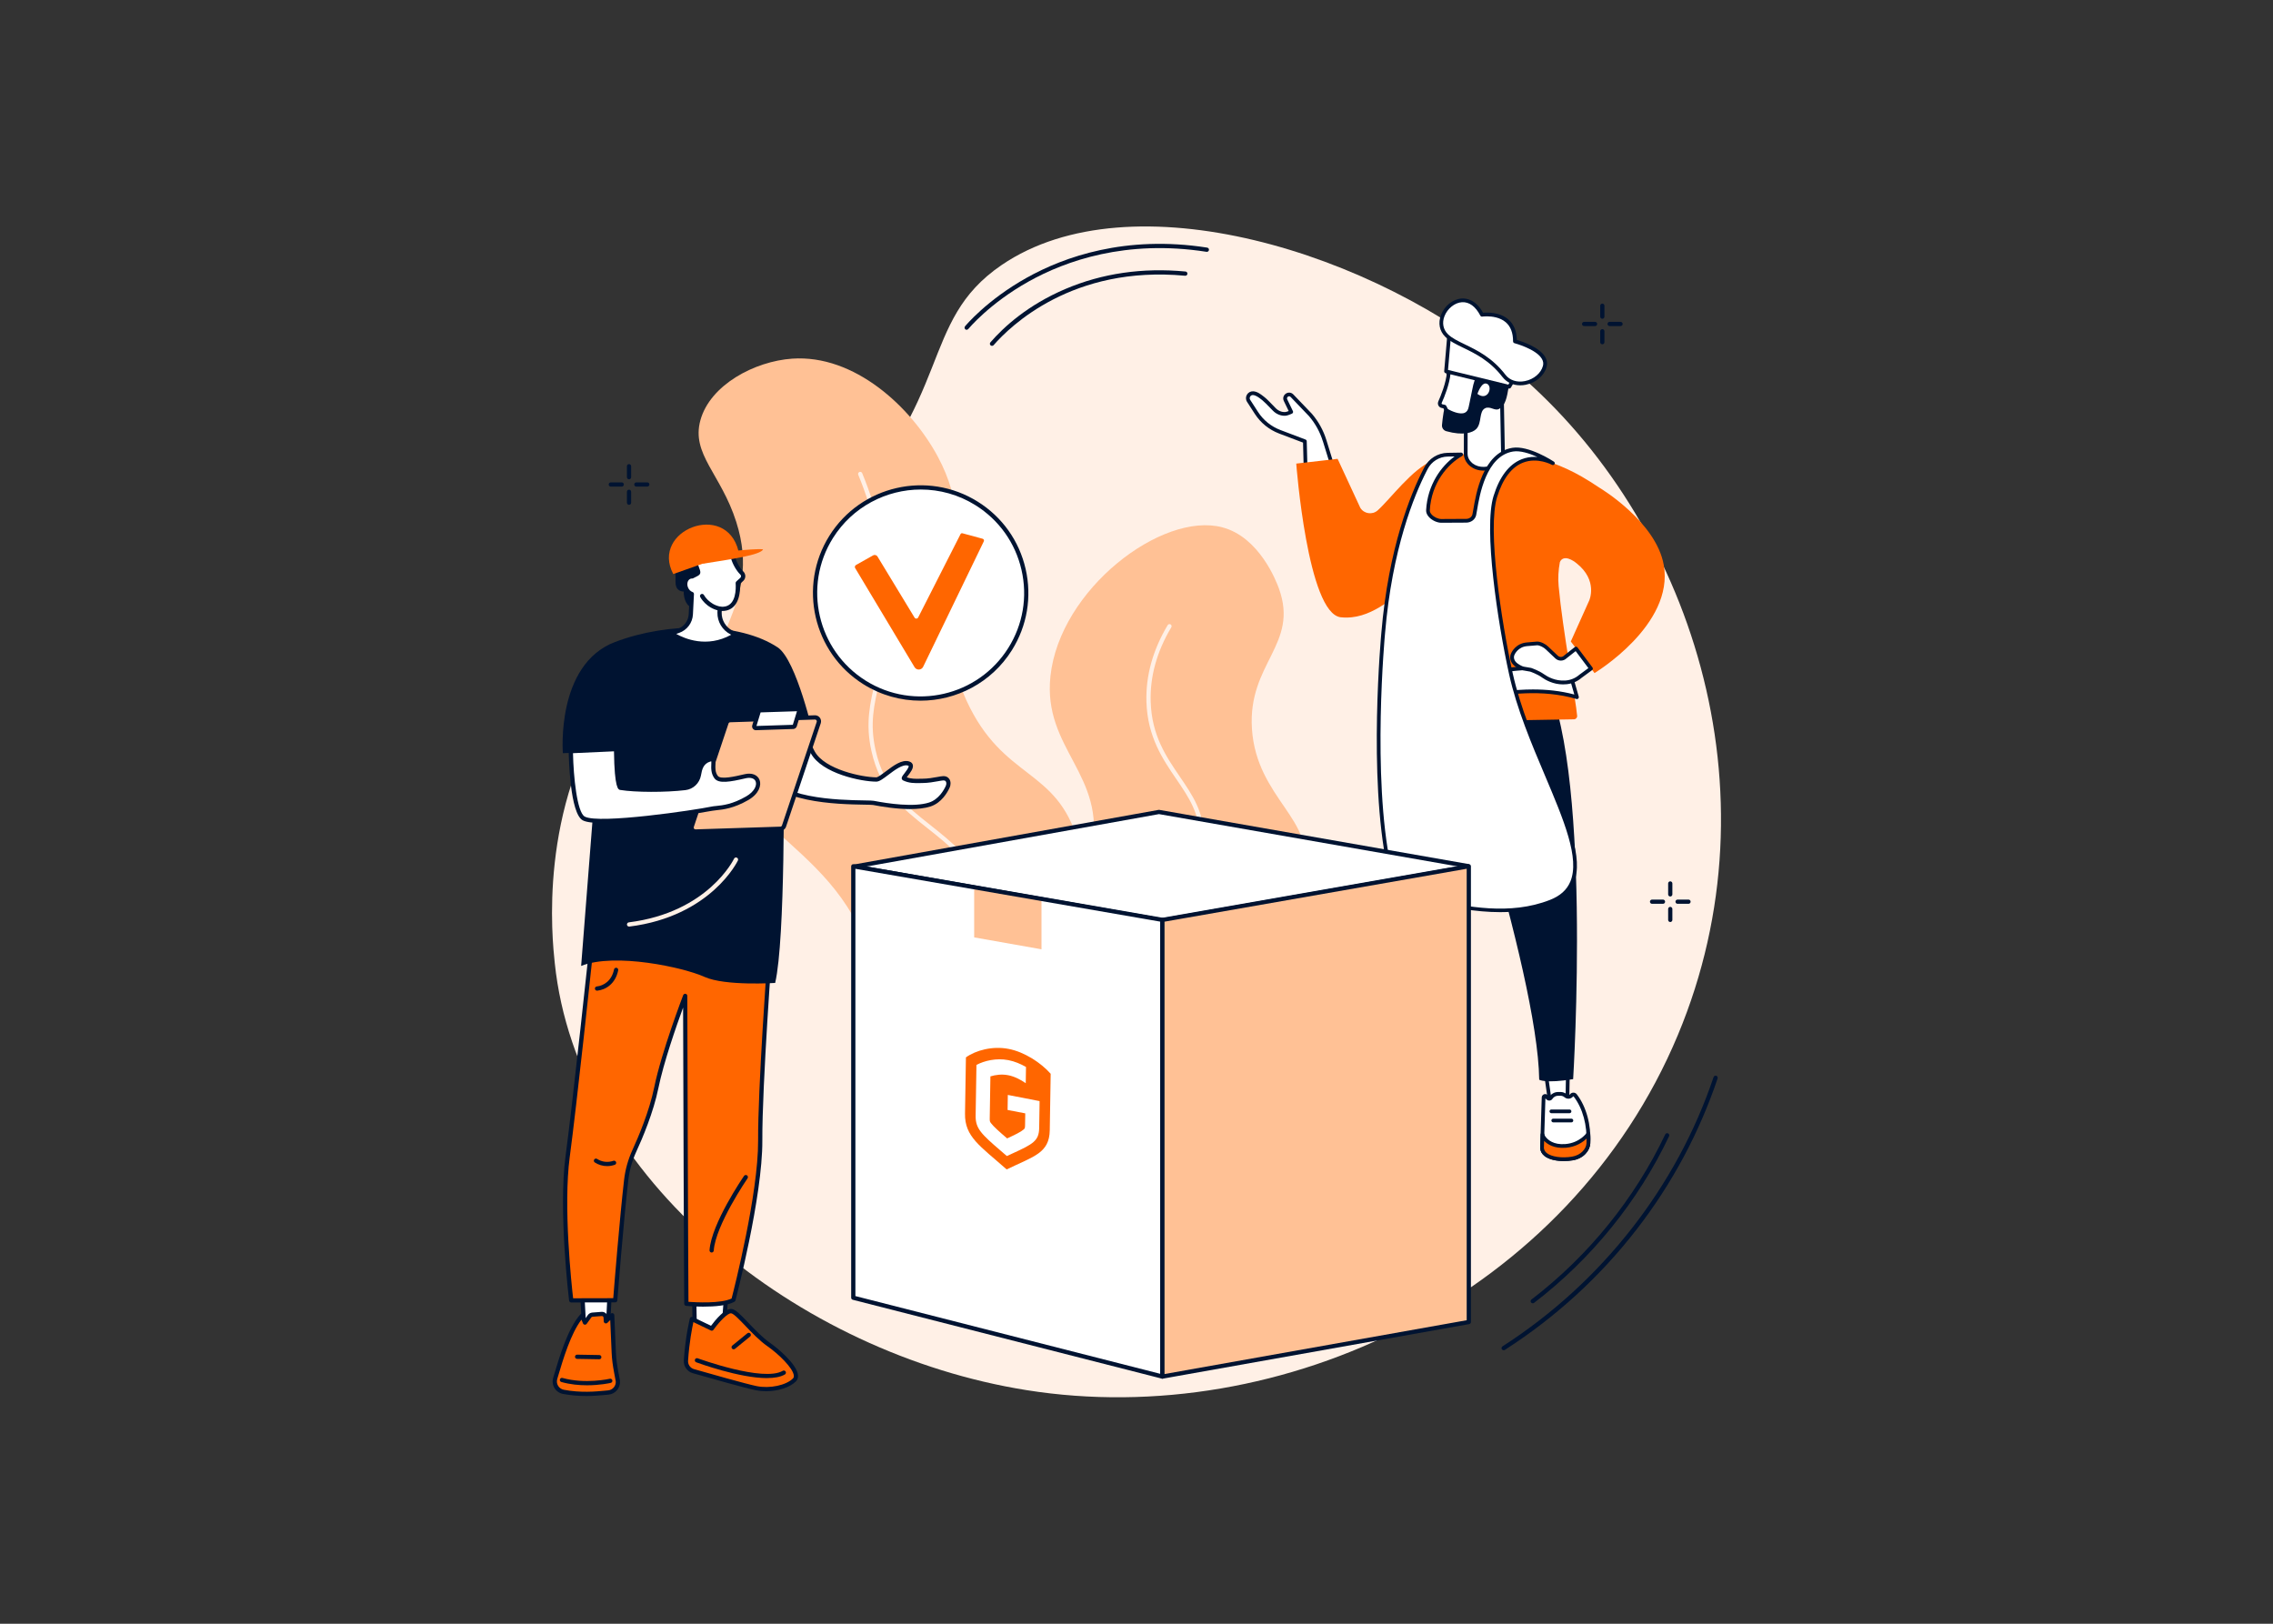 <svg viewBox="0 0 700 500" xmlns="http://www.w3.org/2000/svg" id="Ebene_1">
  <rect x="0" y="0" width="700" height="500" fill="#333333" stroke="none"/>
  <defs>
    <style>
      .cls-1 {
        fill: #f60;
      }

      .cls-2 {
        fill: #fff;
      }

      .cls-3 {
        fill: #ffc195;
      }

      .cls-4 {
        fill: #001331;
      }

      .cls-5 {
        fill: #fff0e6;
      }
    </style>
  </defs>
  <path d="M256.46,160.48c37.76-38,26.19-61.29,52.02-78.88,39.75-27.07,114.7-4.31,158.47,32.93,53.61,45.61,81.27,128.88,49.76,204.21-33.55,80.23-121.84,121.87-200.62,109.32-70.35-11.21-138.32-65.06-145.25-131.56-.75-7.21-5.25-47.76,18-81.35,19.22-27.77,37.68-24.55,67.61-54.67Z" class="cls-5"></path>
  <g>
    <g>
      <g>
        <g>
          <polygon points="432.05 319.94 426.49 345.3 416.84 345.81 422.17 318.36 432.05 319.94" class="cls-2"></polygon>
          <path d="M416.4,346.18c-.12-.13-.16-.31-.13-.49l5.33-27.45c.06-.3.35-.51.66-.46l9.89,1.59c.16.03.3.11.38.24.09.13.12.29.09.45l-5.56,25.36c-.06.25-.27.44-.53.45l-9.65.5s-.02,0-.03,0c-.17,0-.32-.07-.43-.2ZM431.36,320.41l-8.74-1.4-5.08,26.18,8.48-.44,5.34-24.34Z" class="cls-4"></path>
        </g>
        <g>
          <g>
            <path d="M429.85,343.14c.28,1.99.73,5.68.77,8.98.02,2.08-1.54,3.83-3.6,4.09-5.83.75-19.04,1.56-30.3.54-.77-.07-2.13-.63-2.51-2.55-1.27-6.46,9.97-8.04,22.29-12.73.48-.18,1.03-.07,1.4.28l1.33,1.29c1.33,1.29,3.3,1.65,5,.93l4.04-1.72c.69-.29,1.47.15,1.57.89Z" class="cls-2"></path>
            <path d="M396.68,357.34c-1.14-.1-2.62-.96-3.02-3.02-1.07-5.44,5.73-7.68,14.34-10.5,2.67-.88,5.44-1.78,8.31-2.88.69-.26,1.48-.1,2,.41l1.33,1.29c1.17,1.13,2.89,1.45,4.38.81l4.04-1.72c.49-.21,1.04-.18,1.51.08.47.26.78.72.85,1.25.27,1.94.74,5.7.78,9.06.03,2.36-1.73,4.37-4.1,4.67-4,.51-11.07,1.03-18.64,1.03-3.91,0-7.95-.14-11.78-.49ZM429,342.81c-.15-.09-.33-.1-.5-.03l-4.04,1.72c-1.92.82-4.13.41-5.63-1.04l-1.33-1.29c-.21-.2-.52-.26-.8-.16-2.9,1.1-5.68,2.01-8.36,2.89-8.39,2.75-14.45,4.74-13.57,9.18.37,1.85,1.73,2.07,2,2.09,11.15,1.01,24.16.23,30.17-.54,1.78-.23,3.12-1.74,3.09-3.52-.04-3.3-.5-7-.77-8.91-.02-.17-.13-.32-.28-.41Z" class="cls-4"></path>
          </g>
          <g>
            <path d="M430.62,351.63s0,.34,0,.5c.02,2.08-1.54,3.83-3.6,4.09-5.83.75-19.04,1.56-30.3.54-.77-.07-2.13-.63-2.51-2.55-.12-.59-.04-1.65-.04-1.65l.8.04c11.37.56,22.77.29,34.11-.82l1.54-.15Z" class="cls-1"></path>
            <path d="M396.68,357.34c-1.14-.1-2.62-.96-3.02-3.02-.13-.65-.06-1.69-.05-1.8.02-.31.28-.56.6-.54l.8.04c11.31.56,22.76.28,34.03-.81l1.54-.15c.16-.01.32.04.44.14.12.11.19.26.19.42,0,0,0,.34,0,.5.03,2.36-1.73,4.37-4.1,4.67-4,.51-11.07,1.03-18.64,1.03-3.91,0-7.95-.14-11.78-.49ZM429.14,352.35c-11.32,1.1-22.83,1.38-34.19.82h-.22c0,.31,0,.68.06.93.37,1.85,1.73,2.07,2,2.09,11.15,1.01,24.16.23,30.17-.54,1.74-.22,3.05-1.67,3.09-3.39l-.91.09Z" class="cls-4"></path>
          </g>
          <path d="M413.68,349.03c.15,0,.29-.06.41-.17.22-.22.22-.59,0-.81l-4.32-4.32c-.22-.22-.59-.22-.81,0-.22.22-.22.59,0,.81l4.32,4.32c.11.11.26.17.41.17Z" class="cls-4"></path>
          <path d="M409.44,349.48c.14,0,.29-.05.4-.16.23-.22.24-.58.02-.81l-3.45-3.59c-.22-.23-.58-.24-.81-.02-.23.22-.24.58-.02.81l3.45,3.59c.11.12.26.18.41.18Z" class="cls-4"></path>
        </g>
      </g>
      <g>
        <g>
          <polygon points="475.04 323.33 477.45 340.25 482.67 340.25 482.96 323.61 475.04 323.33" class="cls-2"></polygon>
          <path d="M476.89,340.33l-2.41-16.92c-.02-.17.03-.34.14-.47.11-.13.28-.2.45-.19l7.92.28c.31.01.56.27.55.58l-.29,16.64c0,.31-.26.56-.57.56h-5.22c-.29,0-.53-.21-.57-.49ZM482.38,324.17l-6.67-.23,2.24,15.75h4.16l.27-15.51Z" class="cls-4"></path>
        </g>
        <g>
          <g>
            <path d="M484.22,356.72c3.1-.51,4.84-2.73,4.94-4.65.28-5.69-1.22-11.11-4.04-14.78-.31-.4-.92-.37-1.19.06l-.07.07c-.49.44-1.21.41-1.71-.01-.41-.35-.94-.56-1.51-.57h-.79c-.88-.02-1.76.47-2.22,1.21-.21.34-.71.36-.98.06l-.45-.5c-.3-.29-.81-.09-.82.33l-.48,15.58c.24,3.05,5.28,3.87,9.34,3.2Z" class="cls-2"></path>
            <path d="M475.67,355.98c-.82-.65-1.28-1.46-1.35-2.41,0-.02,0-.04,0-.06l.48-15.58c.01-.42.27-.79.66-.95.39-.16.83-.08,1.14.22.01.01.02.02.03.03l.45.5s.06.02.06.02c.58-.92,1.64-1.5,2.72-1.49h.79c.69.02,1.35.27,1.88.72.29.25.69.26.95.03l.02-.02c.23-.32.6-.52,1-.53.43-.02.83.17,1.09.5,2.93,3.82,4.45,9.35,4.16,15.16-.11,2.15-2,4.63-5.42,5.19-.86.14-1.79.22-2.74.22-2.23,0-4.51-.44-5.91-1.53ZM484.54,337.59s-.09.01-.13.07c-.03.04-.06.08-.1.12l-.07.07c-.69.63-1.73.63-2.47,0-.32-.27-.73-.43-1.15-.43h-.79c-.67-.02-1.36.36-1.73.94-.19.31-.52.51-.89.54-.38.03-.76-.12-1.01-.4l-.27-.3-.48,15.32c.06.61.35,1.13.91,1.57,1.46,1.15,4.65,1.6,7.75,1.09,2.79-.46,4.38-2.46,4.46-4.11.28-5.55-1.15-10.79-3.92-14.4-.04-.05-.08-.06-.12-.06,0,0,0,0,0,0Z" class="cls-4"></path>
          </g>
          <g>
            <path d="M475.02,349.35c.09.34.23.67.44.95.7.97,2.6,2.88,6.67,2.54,4.82-.39,7.03-3.75,7.03-3.75.06.98.06,1.97.01,2.97-.1,1.92-1.84,4.14-4.94,4.65-4.06.67-9.1-.15-9.34-3.2l.13-4.17Z" class="cls-1"></path>
            <path d="M475.67,355.98c-.82-.65-1.28-1.46-1.35-2.41,0-.02,0-.04,0-.06l.13-4.17c0-.29.23-.52.51-.55.29-.03.55.15.62.43.08.29.19.55.35.76.71.99,2.46,2.61,6.16,2.31,4.46-.36,6.57-3.46,6.59-3.49.14-.21.39-.3.63-.24.24.06.41.27.43.52.06,1,.06,2.02.01,3.03-.11,2.15-2,4.63-5.42,5.19-.86.14-1.79.22-2.74.22-2.23,0-4.51-.44-5.91-1.53ZM482.17,353.43c-3.59.29-5.63-1.09-6.64-2.13l-.07,2.21c.06.61.35,1.13.91,1.57,1.46,1.15,4.65,1.6,7.75,1.09,2.79-.46,4.38-2.46,4.46-4.11.02-.49.04-.98.03-1.46-1.13,1.09-3.24,2.58-6.45,2.84Z" class="cls-4"></path>
          </g>
          <path d="M478.34,345.61h5.6c.32,0,.57-.26.57-.57s-.26-.57-.57-.57h-5.6c-.32,0-.57.26-.57.57s.26.57.57.57Z" class="cls-4"></path>
          <path d="M477.76,342.79h5.6c.32,0,.57-.26.57-.57s-.26-.57-.57-.57h-5.6c-.32,0-.57.26-.57.57s.26.57.57.57Z" class="cls-4"></path>
        </g>
      </g>
      <g>
        <path d="M435.19,211.99s-10.15,51.13-10.47,63.47c-.32,12.34-7.31,58.63-7.31,58.63,0,0,6.94,3.34,11.98,3.32,0,0,29.78-77.12,31.55-97.39,1.77-20.27-4.14-29.55-4.14-29.55l-21.6,1.52Z" class="cls-4"></path>
        <path d="M443.02,208.78s30.56,90.04,31,123.7c0,0,1.86,1.22,10.45-.18,0,0,6.19-99.47-9.69-125.36l-31.77,1.84Z" class="cls-4"></path>
      </g>
    </g>
    <g>
      <g>
        <path d="M403.58,127.78l-5.7-5.94c-.97-1.01-2.6.13-1.99,1.38l1.75,3.62s-1.2.56-1.79.59c-1.3.08-2.56-.47-3.46-1.42-1.04-1.09-2.72-2.82-3.29-3.24-.85-.63-1.94-1.61-3.15-1.71h-.04c-1.26-.1-2.09,1.3-1.4,2.36l2.38,3.68c1.73,2.67,4.26,4.72,7.24,5.85l7.7,2.92.57,21.95,10-7.64-4.49-14.52c-.9-2.9-2.38-5.59-4.35-7.9Z" class="cls-2"></path>
        <path d="M402.18,158.36c-.19-.09-.32-.29-.33-.5l-.56-21.57-7.34-2.78c-3.11-1.18-5.71-3.28-7.52-6.08l-2.38-3.68c-.44-.68-.45-1.53-.04-2.22.41-.69,1.16-1.09,1.97-1.03,0,0,.04,0,.04,0,1.21.1,2.25.9,3.08,1.55.12.1.24.19.36.28.58.43,2.15,2.04,3.36,3.31.82.86,1.91,1.31,3,1.24.22-.01.65-.16,1.05-.31l-1.49-3.08c-.4-.82-.15-1.75.59-2.26.74-.52,1.7-.42,2.33.23l5.7,5.94s.01.02.02.02c2.03,2.38,3.54,5.11,4.46,8.1l4.49,14.52c.07.23,0,.48-.2.63l-10,7.64c-.1.08-.23.12-.35.12-.08,0-.17-.02-.25-.06ZM407.38,135.85c-.88-2.84-2.3-5.42-4.23-7.68l-5.68-5.93c-.28-.3-.62-.24-.84-.08-.22.15-.39.45-.21.82l1.75,3.62c.07.14.08.3.02.44-.05.15-.16.26-.3.33-.22.1-1.33.6-2,.65-1.43.09-2.85-.49-3.91-1.59-1.65-1.72-2.82-2.88-3.22-3.18-.12-.09-.25-.19-.37-.29-.75-.58-1.6-1.24-2.5-1.31-.38-.03-.71.15-.89.47-.19.32-.18.7.02,1.01l2.38,3.68c1.67,2.59,4.08,4.53,6.96,5.62l7.7,2.92c.22.08.36.29.37.52l.54,20.83,8.79-6.72-4.37-14.14Z" class="cls-4"></path>
      </g>
      <path d="M411.93,141.29l6.99,15.08c1.15,1.88,3.73,2.25,5.37.78,3.92-3.53,10.73-12.87,16.85-15.24,8.46-3.27,25.56-2.98,32.25-.89,6.71,2.09,11.35,3.89,19.25,9.21.64.38,17.38,10.59,19.73,23.72,3.32,18.49-21.32,33.31-21.32,33.31l-7.3-9.73,5.68-12.64s2.78-6.15-3.92-11.45c0,0-3.04-2.62-4.68-1.05-.22.21-.37.48-.46.77-.44,2.38-.6,4.83-.37,7.32,1.26,13.77,5.3,35.01,5.7,39.95.05.57-.4,1.06-.97,1.07l-55.73.94c-.42,0-.75-.34-.71-.76.38-4.34,5.02-37.44,4.99-40.36-4.5,2.41-11.21,9.74-20.36,8.76-10.24-1.1-13.72-47.32-13.72-47.32l12.75-1.47Z" class="cls-1"></path>
    </g>
    <g>
      <g>
        <g>
          <path d="M462.87,139.99l-.33-17.37-11.12,3.88-.03,13.32c.05,2.14,1.85,3.36,1.85,3.36,2.23,1.69,5.39,1.43,7.71-.12l.54-.36c.9-.6,1.42-1.63,1.39-2.71Z" class="cls-2"></path>
          <path d="M452.91,143.66c-.08-.06-2.05-1.41-2.1-3.84l.03-13.32c0-.24.15-.46.39-.54l11.12-3.88c.17-.06.37-.03.52.07.15.11.24.28.25.46l.33,17.36c.04,1.29-.57,2.48-1.64,3.2l-.54.36c-1.38.93-2.94,1.39-4.43,1.39-1.43,0-2.8-.42-3.92-1.27ZM451.99,126.92l-.03,12.9c.04,1.81,1.58,2.89,1.62,2.92,1.89,1.43,4.78,1.37,7.04-.14l.54-.36c.74-.5,1.16-1.32,1.13-2.21,0,0,0,0,0,0l-.32-16.57-9.98,3.49ZM462.86,139.99h0,0Z" class="cls-4"></path>
        </g>
        <path d="M453.18,105.14c4.05-2.01,2.77,3.33,3.82,2.81,3.88-1.92,4.95-2.4,7.04-2.24,1.38.11,4.65,2.19,4.52,4.05-.4,6.04-3.26,4.98-4.12,10.34-.6,3.76-1.41,5.02-2.75,5.8-1.35.78-2.76-.95-4.31-.2-2,.97-.94,4.5-2.72,6.37-1.12,1.18-4.04,2.16-9.26.71-.85-.24-1.4-1.04-1.32-1.91.11-1.12.25-2.53.49-3.87,1.18-6.39,3.09-8.13,2.03-9.54-1.61-2.16-3.6-7.25,6.56-12.3Z" class="cls-4"></path>
        <g>
          <path d="M455.21,115.73l-.56,1.69c-.26.79-.47,1.6-.62,2.43-.28,1.54-.87,4.17-1.18,5.65-1,4.77-7.37.88-7.37.88l-.6-1.15-.79-.17c-.15-.03-.3-.1-.42-.2-.29-.26-.36-.66-.21-1,.82-1.82,2.47-5.88,2.72-9.29,0,0,4.51-2.07,9.03,1.16Z" class="cls-2"></path>
          <path d="M445.19,126.87c-.09-.05-.16-.13-.21-.23l-.47-.91-.53-.11c-.27-.06-.5-.17-.68-.33-.47-.42-.61-1.09-.36-1.66.72-1.61,2.43-5.72,2.67-9.1.01-.21.14-.39.33-.48.2-.09,4.87-2.16,9.6,1.21.21.15.29.41.21.65l-.56,1.69c-.25.77-.45,1.56-.6,2.35-.2,1.12-.57,2.84-.87,4.22-.12.54-.22,1.04-.31,1.45-.27,1.26-.9,2.12-1.87,2.54-.47.2-.98.28-1.51.28-2.24,0-4.73-1.49-4.85-1.57ZM446.72,114.97c-.33,3.35-1.84,7.13-2.74,9.13-.05.12-.02.25.07.33.03.03.09.05.15.07l.79.17c.17.03.31.14.39.3l.53,1.01c1.05.6,3.66,1.79,5.17,1.13.62-.27,1.02-.83,1.2-1.72.09-.41.19-.91.31-1.46.3-1.37.66-3.08.86-4.18.15-.84.37-1.69.64-2.5l.42-1.28c-3.46-2.26-6.8-1.35-7.81-.99Z" class="cls-4"></path>
        </g>
        <path d="M454.99,121.3s1.33-4.06,3.05-3.07c1.72.99.14,5.42-3.05,3.07Z" class="cls-2"></path>
      </g>
      <g>
        <g>
          <polygon points="445.33 114.34 446.83 97.02 470.69 109.14 464.79 119.09 445.33 114.34" class="cls-2"></polygon>
          <path d="M464.66,119.65l-19.46-4.74c-.28-.07-.46-.33-.44-.61l1.49-17.33c.02-.19.13-.36.29-.45.17-.09.37-.1.54-.01l23.87,12.12c.14.07.25.2.29.35.04.15.02.32-.06.45l-5.9,9.95c-.11.18-.29.28-.49.28-.05,0-.09,0-.14-.02ZM447.32,97.92l-1.38,15.99,18.57,4.53,5.37-9.05-22.56-11.46Z" class="cls-4"></path>
        </g>
        <g>
          <path d="M466.56,105.12s10.51,2.72,9.18,7.7c-1.32,4.98-9.18,7.34-12.56,2.94-6.32-8.23-14.2-8.98-17.71-12.48-5.76-5.74,5.34-17.1,10.93-6.37,0,0,10.2-1.57,10.16,8.2Z" class="cls-2"></path>
          <path d="M462.73,116.12c-3.89-5.07-8.44-7.26-12.09-9.03-2.25-1.09-4.19-2.03-5.56-3.39-1.78-1.77-2.25-4.21-1.31-6.7,1.08-2.84,3.71-4.93,6.41-5.08,1.5-.09,4.32.38,6.55,4.39,1.25-.12,5.08-.26,7.76,2.04,1.69,1.45,2.58,3.58,2.65,6.33,1.57.46,6.96,2.21,8.72,5.24.57.98.72,2.01.44,3.05-.71,2.67-3.29,4.89-6.43,5.51-.58.12-1.16.17-1.71.17-2.21,0-4.16-.9-5.43-2.54ZM456.49,97.49c-.24.04-.48-.08-.6-.3-1.47-2.83-3.43-4.26-5.65-4.13-2.23.13-4.5,1.96-5.41,4.34-.78,2.04-.39,4.04,1.05,5.48,1.23,1.23,3.1,2.13,5.25,3.17,3.76,1.82,8.44,4.08,12.5,9.36,1.31,1.71,3.56,2.43,6,1.94,2.72-.54,4.94-2.43,5.54-4.68.2-.75.09-1.46-.33-2.17-1.79-3.06-8.38-4.8-8.44-4.82-.25-.07-.43-.3-.43-.56.01-2.61-.75-4.6-2.25-5.89-1.79-1.54-4.28-1.82-5.82-1.82-.84,0-1.4.08-1.42.08Z" class="cls-4"></path>
        </g>
      </g>
    </g>
    <g>
      <g>
        <path d="M455.74,208.04c6.42-2.06,19.14-3.41,27.6-1.45l2.32,8.1c-10.67-3.12-21.69-1.59-29.36-.07l-.56-6.58Z" class="cls-2"></path>
        <path d="M485.5,215.24c-10.66-3.12-21.7-1.52-29.09-.06-.16.03-.33,0-.46-.1-.13-.1-.21-.25-.23-.41l-.56-6.58c-.02-.27.14-.51.4-.6,6.91-2.21,19.54-3.4,27.9-1.46.2.05.37.2.42.4l2.32,8.1c.06.2,0,.42-.15.57-.11.11-.26.17-.41.17-.05,0-.11,0-.16-.02ZM484.83,213.86l-1.94-6.78c-8.41-1.84-20.54-.43-26.53,1.38l.47,5.48c4.22-.82,9.54-1.64,15.27-1.64,4.11,0,8.44.42,12.74,1.56Z" class="cls-4"></path>
      </g>
      <g>
        <path d="M465.84,138.48c-9.92,1.66-11.18,17.47-11.82,20.08-.26,1.07-1.27,1.8-2.48,1.81l-7.66.04c-1.81,0-4.21-1.61-4.12-3.26.51-9.42,6.45-15.1,10.21-17.19l-4.14.07c-2.82.05-5.4,1.64-6.69,4.15-.09.18-.19.37-.29.56-4.93,9.6-10.9,26.59-12.89,50.24,0,0-4.16,43.72,1.8,71.92,1.07,5.05,5,9,10.06,10,10.74,2.14,25.92,6.14,39.71.73,19.99-7.84-5.37-39.02-12.25-70.22-3.77-17.12-7.78-44.97-4.78-54.56,5.38-17.18,17.73-10.21,17.73-10.21,0,0-7.58-4.98-12.4-4.17Z" class="cls-2"></path>
        <path d="M440.82,278.1c-1.07-.22-2.1-.44-3.1-.64-5.27-1.05-9.39-5.15-10.51-10.45-5.92-27.97-1.85-71.66-1.81-72.09,2.2-26.26,9.06-42.89,12.95-50.46l.29-.56c1.39-2.7,4.15-4.41,7.19-4.46l4.14-.07h0c.26,0,.49.17.56.43.07.25-.05.52-.28.65-4.29,2.38-9.46,8.19-9.92,16.72-.02.41.2.88.62,1.32.74.77,1.96,1.33,2.91,1.33h.01l7.66-.04c.94,0,1.72-.57,1.92-1.37.07-.31.16-.84.28-1.51.8-4.78,2.92-17.48,12.01-19,4.99-.83,12.5,4.05,12.81,4.26.26.17.34.51.18.78-.16.26-.5.35-.77.2-.04-.02-4.43-2.45-8.95-.67-3.52,1.39-6.2,4.94-7.95,10.55-3.07,9.79,1.31,38.48,4.79,54.26,2.35,10.64,6.93,21.48,10.98,31.03,5.91,13.96,11.02,26.01,7.83,33.59-1.2,2.85-3.46,4.9-6.91,6.25-5.14,2.02-10.5,2.73-15.75,2.73-7.68,0-15.1-1.54-21.19-2.8ZM473.43,140.7c-2.39-1.08-5.28-2.03-7.49-1.66-8.27,1.38-10.3,13.49-11.06,18.05-.12.7-.21,1.24-.29,1.59-.32,1.32-1.57,2.24-3.03,2.25l-7.66.04h-.02c-1.28,0-2.78-.68-3.75-1.69-.65-.68-.98-1.44-.94-2.18.43-7.87,4.68-13.56,8.78-16.55l-2.12.04c-2.62.04-4.99,1.52-6.19,3.84l-.29.56c-3.85,7.5-10.64,23.97-12.83,50.04-.04.44-4.09,43.95,1.79,71.75,1.03,4.85,4.8,8.6,9.61,9.56,1,.2,2.04.41,3.11.64,10.66,2.21,23.93,4.97,36.28.13,3.14-1.23,5.19-3.07,6.27-5.63,3-7.14-2.02-18.98-7.82-32.7-4.07-9.6-8.68-20.49-11.05-31.23-3.5-15.9-7.9-44.85-4.76-54.85,1.86-5.96,4.77-9.75,8.63-11.28,1.37-.54,2.73-.74,3.97-.74.29,0,.58.01.86.03Z" class="cls-4"></path>
      </g>
    </g>
    <g>
      <path d="M485.35,199.69l-3.29,2.6c-.75.75-1.96.76-2.72.01l-2.91-2.75c-.7-.7-2.05-1.41-3.04-1.42l-3.14.27c-3.19.25-4.33,2.94-4.33,2.94-.54,1.05-.2,2.4.86,3.26,0,0,1.33,1.09,2.54,1.3l2.06.35s2.18.72,3.77,1.84c1.59,1.13,3.97,2.23,6.79,2.05h.22c1.68-.12,3.28-.77,4.56-1.87l3.27-2.41-4.63-6.18Z" class="cls-2"></path>
      <path d="M474.81,208.56c-1.39-.98-3.29-1.65-3.58-1.75l-2.02-.35c-1.33-.23-2.74-1.37-2.8-1.41-1.26-1.02-1.68-2.64-1.01-3.95.13-.29,1.43-3,4.8-3.27l3.14-.27s.03,0,.05,0c1.2,0,2.67.82,3.43,1.58l2.92,2.76c.53.52,1.38.52,1.9,0,.02-.02.03-.03.05-.05l3.29-2.6c.12-.1.28-.14.43-.12.15.02.29.1.39.23l4.63,6.18c.09.12.13.28.11.43-.02.15-.1.29-.23.38l-3.26,2.39c-1.36,1.17-3.09,1.87-4.88,1.98h-.22c-.21.03-.42.03-.62.03-2.99,0-5.35-1.34-6.53-2.18ZM485.24,200.5l-2.8,2.21c-.97.95-2.53.95-3.49,0l-2.92-2.76c-.6-.59-1.79-1.23-2.61-1.25l-3.12.26c-2.79.22-3.81,2.5-3.85,2.59,0,.01-.01.03-.02.04-.42.82-.13,1.87.71,2.55.34.28,1.41,1.03,2.27,1.17l2.06.35s.06.01.08.02c.09.03,2.28.76,3.92,1.92,1.14.81,3.48,2.13,6.42,1.95h.22c1.55-.11,3.05-.72,4.22-1.73.01,0,.02-.02.03-.03l2.81-2.06-3.93-5.24Z" class="cls-4"></path>
    </g>
  </g>
  <g>
    <g>
      <path d="M379.46,393.31c4.79-3.9-16.86-18.35-12.38-35.1,4.1-15.3,25.13-14.29,28.02-28.52,3.1-15.23-19.46-23.94-15.67-39.3,2.92-11.84,17.19-10.21,21.44-22.6,5.11-14.88-13.94-21.74-15.32-43.41-1.29-20.24,14.58-25.88,8.3-43.2-.82-2.26-6.04-15.81-17.45-18.81-18.57-4.88-50.04,19.08-52.9,45.84-2.41,22.53,17.27,30.19,12.74,53.64-3.85,19.87-19,19.61-18.1,35.99,1.07,19.38,22.64,26.22,22.13,47.64-.27,11.22-6.27,12.88-3.81,21.47,5.2,18.15,37.7,30.68,42.98,26.38Z" class="cls-3"></path>
      <path d="M372.66,388.92c-.12,0-.23-.03-.34-.09-13.35-8.05-20.91-16.63-22.48-25.5-1.2-6.76,1.54-11.28,4.44-16.06,2.88-4.75,5.86-9.66,5.24-17.33-.65-8.12-4.33-12.62-7.89-16.97-3.49-4.27-6.79-8.3-6.99-15.25-.28-9.84,6.1-15.18,12.27-20.34,5.91-4.94,12.02-10.06,12.43-19.23.33-7.4-3.27-12.67-7.08-18.25-4.15-6.08-8.86-12.98-9.2-23.75-.25-8.01,1.95-15.97,6.54-23.65.18-.31.59-.41.89-.23.31.18.41.59.23.89-4.46,7.46-6.6,15.18-6.35,22.94.33,10.39,4.73,16.83,8.98,23.06,3.94,5.76,7.65,11.21,7.3,19.04-.44,9.74-6.77,15.04-12.89,20.17-6.21,5.19-12.07,10.1-11.8,19.3.19,6.51,3.35,10.37,6.7,14.47,3.69,4.5,7.5,9.16,8.18,17.69.65,8.09-2.58,13.42-5.42,18.11-2.77,4.57-5.38,8.88-4.27,15.16,1.5,8.48,8.86,16.76,21.87,24.61.31.19.41.59.22.9-.12.2-.34.32-.56.32Z" class="cls-5"></path>
    </g>
    <g>
      <path d="M363,415.9c2.54-3.3-16.7-13.93-27.58-44.3-6.59-18.39-6.81-34.81-6.89-50.19-.21-38.06,8.97-43.24,3.48-62.29-6.59-22.86-23.05-18.76-34.38-43.42-13.98-30.42,6.24-47.14-8.86-75.16-8.25-15.31-25.67-31.42-44.8-30.1-11.58.8-25.27,8.08-28.27,18.95-2.9,10.49,6.33,16.52,11.04,31.33,8.42,26.46-11.8,36.06-8.57,61.56,4.38,34.61,44.27,37.71,51.33,79.41,2.84,16.79-3.39,17.69-1.12,33.61,7.65,53.75,89.61,87.13,94.63,80.6Z" class="cls-3"></path>
      <path d="M348.72,410.68c-.14,0-.27-.04-.39-.13-15.19-11.3-26.67-23.05-34.12-34.91-6.04-9.62-9.6-19.59-10.56-29.63-1.01-10.5.87-19.73,2.68-28.66,2.7-13.31,5.26-25.88-2.1-41.03-5.18-10.68-12.04-16.1-18.66-21.34-7.43-5.87-14.45-11.42-17.19-23.68-1.91-8.52-.47-14.62,1.19-21.68,1.63-6.94,3.49-14.8,2.92-27.16-.56-12.24-3.31-24.45-8.18-36.27-.14-.33.02-.71.36-.85.33-.14.71.02.85.35,4.92,11.96,7.71,24.31,8.27,36.71.57,12.54-1.3,20.5-2.95,27.52-1.69,7.19-3.03,12.87-1.19,21.1,2.64,11.8,9.17,16.96,16.73,22.94,6.43,5.08,13.72,10.84,19.03,21.79,7.55,15.55,4.95,28.33,2.2,41.86-1.79,8.83-3.65,17.96-2.66,28.27,2.11,21.98,16.97,43.39,44.16,63.62.29.21.35.62.13.91-.13.17-.32.26-.52.26Z" class="cls-5"></path>
    </g>
  </g>
  <g>
    <g>
      <path d="M472.03,401.33c-.2,0-.39-.09-.52-.26-.22-.29-.16-.7.12-.91,17.52-13.41,31.77-30.99,41.2-50.84.16-.33.54-.46.87-.31.33.15.46.54.31.87-9.52,20.04-23.9,37.78-41.58,51.32-.12.09-.26.13-.4.13Z" class="cls-4"></path>
      <path d="M463.07,415.78c-.21,0-.42-.11-.55-.3-.19-.3-.11-.71.2-.9,30.5-19.61,53.58-49.05,65-82.91.11-.34.48-.52.83-.41.34.12.52.48.41.83-5.66,16.77-14.04,32.41-24.93,46.47-11.26,14.55-24.92,27.04-40.6,37.12-.11.07-.23.1-.35.1Z" class="cls-4"></path>
    </g>
    <g>
      <path d="M193.72,147.59c-.36,0-.65-.29-.65-.65v-3.37c0-.36.29-.65.65-.65s.65.29.65.65v3.37c0,.36-.29.65-.65.65Z" class="cls-4"></path>
      <path d="M193.72,155.45c-.36,0-.65-.29-.65-.65v-3.37c0-.36.29-.65.65-.65s.65.29.65.65v3.37c0,.36-.29.65-.65.65Z" class="cls-4"></path>
      <path d="M191.48,149.84h-3.37c-.36,0-.65-.29-.65-.65s.29-.65.65-.65h3.37c.36,0,.65.29.65.65s-.29.65-.65.65Z" class="cls-4"></path>
      <path d="M199.34,149.84h-3.37c-.36,0-.65-.29-.65-.65s.29-.65.65-.65h3.37c.36,0,.65.29.65.65s-.29.65-.65.65Z" class="cls-4"></path>
    </g>
    <g>
      <path d="M493.46,98.16c-.36,0-.65-.29-.65-.65v-3.37c0-.36.29-.65.65-.65s.65.29.65.65v3.37c0,.36-.29.65-.65.65Z" class="cls-4"></path>
      <path d="M493.46,106.02c-.36,0-.65-.29-.65-.65v-3.37c0-.36.29-.65.65-.65s.65.29.65.65v3.37c0,.36-.29.65-.65.65Z" class="cls-4"></path>
      <path d="M491.22,100.41h-3.37c-.36,0-.65-.29-.65-.65s.29-.65.65-.65h3.37c.36,0,.65.29.65.65s-.29.65-.65.65Z" class="cls-4"></path>
      <path d="M499.07,100.41h-3.37c-.36,0-.65-.29-.65-.65s.29-.65.65-.65h3.37c.36,0,.65.29.65.65s-.29.65-.65.65Z" class="cls-4"></path>
    </g>
    <g>
      <path d="M514.38,276.06c-.36,0-.65-.29-.65-.65v-3.37c0-.36.29-.65.65-.65s.65.29.65.65v3.37c0,.36-.29.65-.65.65Z" class="cls-4"></path>
      <path d="M514.38,283.92c-.36,0-.65-.29-.65-.65v-3.37c0-.36.29-.65.65-.65s.65.29.65.65v3.37c0,.36-.29.65-.65.65Z" class="cls-4"></path>
      <path d="M512.14,278.31h-3.37c-.36,0-.65-.29-.65-.65s.29-.65.65-.65h3.37c.36,0,.65.29.65.65s-.29.65-.65.65Z" class="cls-4"></path>
      <path d="M520,278.31h-3.37c-.36,0-.65-.29-.65-.65s.29-.65.65-.65h3.37c.36,0,.65.29.65.65s-.29.65-.65.65Z" class="cls-4"></path>
    </g>
    <g>
      <path d="M305.5,106.5c-.15,0-.3-.05-.43-.16-.27-.24-.3-.65-.06-.92,4.16-4.79,11.55-11.52,23.08-16.43,11.32-4.82,23.76-6.63,37-5.38.36.03.62.35.59.71-.03.36-.35.63-.71.59-34.64-3.26-53.89,15.53-58.97,21.37-.13.15-.31.22-.49.22Z" class="cls-4"></path>
      <path d="M297.7,101.56c-.14,0-.29-.05-.41-.15-.28-.23-.32-.64-.1-.92.06-.08,6.63-8.07,19.04-14.99,11.45-6.39,30.38-13.18,55.54-9.25.36.06.6.39.54.75-.06.36-.39.6-.75.54-24.79-3.87-43.43,2.81-54.7,9.1-12.2,6.81-18.6,14.6-18.67,14.67-.13.16-.32.24-.51.24Z" class="cls-4"></path>
    </g>
  </g>
  <g>
    <g>
      <g>
        <polygon points="179.32 398.47 179.9 409.29 187.13 410.51 187.78 397.75 179.32 398.47" class="cls-2"></polygon>
        <path d="M187.13,411.16s-.07,0-.11,0l-7.23-1.22c-.3-.05-.53-.3-.54-.61l-.59-10.82c-.02-.35.24-.66.6-.68l8.46-.72c.19-.02.37.05.51.18.14.13.21.31.2.5l-.64,12.76c0,.19-.1.36-.24.48-.12.09-.26.14-.41.14ZM180.53,408.73l5.99,1.01.57-11.28-7.09.6.52,9.66Z" class="cls-4"></path>
      </g>
      <g>
        <path d="M187.34,428.8c-3.05.27-8.05.9-13.84-.21-1.9-.36-3.07-2.28-2.51-4.13,1.55-5.16,4.26-14.96,8.29-19.36l.87,2.15,1.37-1.9c.19-.31.53-.51.89-.54l2.87-.22c.6-.05,1.14.38,1.23.97l.08,1.3,1.93-1.87.49,11.43c.1,2.23.35,3.95.76,6.14l.51,2.72c.14,1.78-1.16,3.34-2.94,3.5Z" class="cls-1"></path>
        <path d="M180.46,429.87c-2.14,0-4.54-.16-7.09-.64-1.09-.21-2.04-.87-2.61-1.81-.57-.94-.72-2.09-.4-3.14l.33-1.12c1.59-5.34,4.25-14.28,8.11-18.49.15-.16.38-.24.6-.2.22.04.4.19.49.4l.43,1.06.67-.92c.31-.48.82-.78,1.38-.83l2.87-.22c.91-.07,1.75.57,1.91,1.47l.92-.89c.18-.18.46-.23.7-.14.24.1.4.32.41.58l.49,11.43c.1,2.22.35,3.9.75,6.05l.51,2.72s0,.04,0,.07c.17,2.13-1.41,4.01-3.53,4.2h0l-.81.08c-1.64.15-3.73.35-6.12.35ZM187.34,428.8h0,0ZM179.08,406.35c-3.3,4.27-5.68,12.27-7.14,17.18l-.33,1.12c-.21.71-.12,1.45.27,2.09.38.63,1.02,1.07,1.74,1.21,5.22.99,9.81.56,12.84.27l.82-.08c1.4-.13,2.45-1.36,2.35-2.77l-.5-2.68c-.4-2.15-.67-3.95-.77-6.23l-.43-9.98-.88.86c-.18.18-.45.23-.69.14-.24-.09-.4-.31-.42-.57l-.08-1.26c-.05-.24-.28-.42-.53-.4l-2.87.22c-.16.01-.3.1-.39.24,0,.01-.02.02-.02.04l-1.37,1.89c-.14.19-.37.29-.61.27-.24-.03-.44-.18-.53-.4l-.47-1.15Z" class="cls-4"></path>
      </g>
      <path d="M180.76,426.57c-2.41,0-5.16-.24-7.88-1.01-.35-.1-.55-.46-.45-.8.1-.35.46-.55.8-.45,6.98,1.97,14.5.27,14.57.25.35-.08.7.14.78.49.08.35-.14.7-.49.78-.2.05-3.27.74-7.34.74Z" class="cls-4"></path>
      <path d="M184.56,418.56h-.01l-6.83-.12c-.36,0-.65-.3-.64-.66,0-.36.29-.64.66-.64l6.83.12c.36,0,.65.3.64.66,0,.36-.3.64-.65.64Z" class="cls-4"></path>
      <g>
        <polygon points="213.68 394.46 213.98 410.22 222.73 410.66 223.93 394.98 213.68 394.46" class="cls-2"></polygon>
        <path d="M222.73,411.31s-.02,0-.03,0l-8.75-.44c-.34-.02-.61-.3-.62-.64l-.3-15.75c0-.18.07-.36.2-.48.13-.13.3-.19.49-.18l10.25.52c.18,0,.34.09.46.22.12.13.17.31.16.48l-1.2,15.68c-.03.34-.31.6-.65.6ZM214.62,409.6l7.51.38,1.1-14.38-8.88-.45.27,14.45Z" class="cls-4"></path>
      </g>
      <g>
        <path d="M211.24,418.97c-.1,1.48.85,2.84,2.28,3.25,4.97,1.43,16.18,4.6,19.39,5.25,4.17.84,9.39-.19,11.73-2.53,2.34-2.34-4.55-8.57-7.85-10.87-4.9-3.42-9.45-9.93-11.48-10.31-2.03-.38-6.13,5.34-6.13,5.34l-6.09-2.93s-1.35,5.28-1.85,12.81Z" class="cls-1"></path>
        <path d="M235.92,428.4c-1.06,0-2.12-.1-3.14-.3-3.25-.65-14.68-3.9-19.44-5.26-1.71-.49-2.87-2.14-2.75-3.92h0c.49-7.5,1.85-12.87,1.86-12.93.05-.19.18-.35.36-.43.18-.08.38-.08.56,0l5.6,2.69c1.3-1.75,4.4-5.56,6.46-5.16,1.16.22,2.6,1.67,5.03,4.23,2.02,2.12,4.31,4.53,6.7,6.2,2.13,1.49,8.29,6.51,8.59,9.95.07.76-.16,1.42-.65,1.92-1.87,1.87-5.54,3.01-9.18,3.01ZM213.54,407.1c-.38,1.73-1.27,6.18-1.64,11.91h0c-.08,1.17.68,2.26,1.81,2.58,4.75,1.36,16.13,4.59,19.34,5.24,4.04.81,9.03-.25,11.14-2.35.22-.22.31-.5.28-.88-.21-2.35-4.8-6.73-8.04-8.99-2.5-1.74-4.84-4.2-6.9-6.36-1.73-1.81-3.52-3.69-4.33-3.84-1-.19-3.62,2.49-5.48,5.08-.18.26-.53.35-.81.21l-5.36-2.58ZM211.24,418.97h0,0Z" class="cls-4"></path>
      </g>
      <path d="M236.21,424.36c-8.48,0-21.13-4.62-21.8-4.87-.34-.12-.51-.5-.39-.84.12-.34.5-.51.84-.39.2.07,20.19,7.38,26.2,3.86.31-.18.71-.08.89.23.18.31.08.71-.23.89-1.36.79-3.29,1.11-5.51,1.11Z" class="cls-4"></path>
      <path d="M225.94,415.5c-.19,0-.38-.08-.51-.24-.23-.28-.19-.69.09-.92l4.65-3.79c.28-.23.69-.19.92.09.23.28.19.69-.09.92l-4.65,3.79c-.12.1-.27.15-.41.15Z" class="cls-4"></path>
      <g>
        <path d="M182.28,290.27s-5.19,48.94-7.46,65.82c-2.27,16.87,1.09,44.35,1.09,44.35l13.55-.03s1.91-24.38,3.38-37.06c.36-3.11,1.22-6.14,2.53-8.98,2.05-4.47,5.27-12.17,6.74-19.38,2.25-11.03,8.9-28.3,8.9-28.3,0,0,.26,87.89.36,94.8,0,0,10.57,1.01,14.49-1.19,0,0,8.34-31.62,8.25-49.06-.09-17.44,3.15-60.59,3.15-60.59l-54.99-.36Z" class="cls-1"></path>
        <path d="M216.71,402.36c-2.86,0-5.2-.22-5.4-.24-.33-.03-.59-.31-.59-.64-.09-6.03-.3-74.63-.35-91.22-2.04,5.57-6,16.9-7.62,24.84-1.52,7.43-4.9,15.42-6.79,19.52-1.29,2.81-2.12,5.77-2.47,8.78-1.45,12.52-3.36,36.79-3.38,37.04-.03.34-.31.6-.65.6l-13.55.03h0c-.33,0-.61-.25-.65-.57-.03-.28-3.35-27.75-1.09-44.51,2.25-16.67,7.41-65.31,7.46-65.8.04-.33.31-.57.65-.58l54.99.36c.18,0,.35.08.48.21.12.13.18.31.17.49-.03.43-3.24,43.32-3.15,60.54.09,17.32-8.19,48.91-8.27,49.23-.05.17-.16.32-.31.4-2.17,1.22-6.17,1.51-9.47,1.51ZM212.02,400.87c2.19.16,9.95.61,13.29-1.03.82-3.16,8.24-32.32,8.16-48.61-.08-16.05,2.69-54.3,3.1-59.95l-53.7-.35c-.6,5.61-5.29,49.56-7.4,65.25-2.06,15.26.56,39.57,1.03,43.6l12.36-.03c.3-3.83,2.01-25.04,3.34-36.49.37-3.15,1.23-6.24,2.58-9.18,1.86-4.05,5.2-11.94,6.69-19.24,2.24-10.96,8.86-28.23,8.93-28.41.11-.29.42-.46.73-.41.31.06.53.33.53.64,0,.86.25,84.02.36,94.2Z" class="cls-4"></path>
      </g>
      <path d="M186.98,359.08c-1.33,0-2.66-.38-3.8-1.12-.3-.2-.39-.6-.19-.9.2-.3.6-.39.9-.19,1.47.96,3.34,1.17,5,.58.34-.12.71.05.84.39.12.34-.05.71-.39.83-.76.27-1.56.41-2.35.41Z" class="cls-4"></path>
      <path d="M183.86,305.06c-.33,0-.61-.25-.65-.58-.04-.36.22-.68.58-.72,2.1-.22,4.59-1.71,5.31-5.24.07-.35.42-.58.77-.51.35.07.58.42.51.77-.85,4.22-3.89,6.01-6.45,6.28-.02,0-.05,0-.07,0Z" class="cls-4"></path>
      <path d="M219.17,385.69s-.03,0-.05,0c-.36-.02-.63-.34-.61-.7.56-8.16,10.22-22.29,10.63-22.89.2-.3.61-.37.91-.17.3.2.37.61.17.91-.1.14-9.87,14.43-10.41,22.24-.02.34-.31.61-.65.61Z" class="cls-4"></path>
    </g>
    <g>
      <g>
        <path d="M232.52,220.45c2.97-8.54,7.34-7.38,10.48-4.89,2.26,1.79,3.78,4.36,4.29,7.2.42,2.34,1.29,5.75,3.03,8.93,3.27,5.95,15.35,8.35,19.57,8.33,1.84,0,6.77-5.91,9.94-4.91,2.28.72-1.97,4.33-1.44,4.59,1.97.96,3.84.76,5.62.75,2.9-.01,5.48-.8,6.57-.8,1.37,0,1.83,1.4,1.26,2.65-.81,1.79-2.59,4.49-5.52,5.44-5.24,1.69-14.21.11-17.34-.5-2.38-.46-30.46,1.28-34.03-10.43-.74-2.44-3.7-12.76-2.45-16.35Z" class="cls-2"></path>
        <path d="M280.32,249.14c-4.13,0-8.57-.7-11.45-1.26-.32-.06-1.47-.08-2.79-.1-7.82-.13-28.59-.48-31.74-10.78-.65-2.11-3.79-12.86-2.44-16.76h0c1.37-3.96,3.21-6.3,5.45-6.95,1.85-.54,3.88.05,6.05,1.76,2.38,1.88,3.99,4.58,4.53,7.59.41,2.26,1.25,5.62,2.96,8.73,3.1,5.64,14.77,7.99,18.95,7.99h.04c.5,0,1.82-1,2.88-1.8,2.35-1.78,5-3.79,7.26-3.08.7.22.97.65,1.07.98.33,1.07-.7,2.4-1.53,3.47-.1.13-.22.28-.32.42,1.35.5,2.69.48,3.98.45.26,0,.53-.01.79-.01,1.74,0,3.35-.3,4.64-.53.81-.15,1.46-.27,1.93-.27h.02c.76,0,1.39.33,1.77.92.46.71.49,1.73.07,2.65-.62,1.37-2.44,4.67-5.91,5.79-1.77.57-3.94.78-6.21.78ZM238.7,214.4c-.34,0-.67.05-.98.14-1.82.53-3.36,2.59-4.59,6.13h0c-1.01,2.91,1.07,11.4,2.46,15.95,2.86,9.39,22.95,9.73,30.51,9.85,1.75.03,2.6.05,3.02.13,4.34.84,12.32,2.03,17.01.52,2.97-.96,4.58-3.88,5.13-5.09.23-.51.24-1.06.02-1.4-.14-.22-.37-.31-.69-.32-.35,0-.98.12-1.7.25-1.27.23-3.01.55-4.87.56-.25,0-.51,0-.77.01-1.56.03-3.32.07-5.15-.83-.2-.1-.34-.28-.39-.49-.11-.46.2-.86.82-1.66.39-.51,1.44-1.86,1.31-2.28,0-.03-.08-.08-.21-.12-1.61-.51-4.09,1.37-6.08,2.87-1.52,1.15-2.73,2.07-3.66,2.07h-.05c-4.56,0-16.69-2.47-20.1-8.67-1.8-3.27-2.68-6.77-3.1-9.13-.49-2.7-1.92-5.12-4.05-6.8-1.41-1.11-2.71-1.67-3.89-1.67ZM232.52,220.45h0,0Z" class="cls-4"></path>
      </g>
      <path d="M173.34,231.94s-2.21-27.27,16.02-34.23c16.43-6.27,38.35-6.17,50.14,1.64,5.82,3.86,11.12,27.44,11.12,27.44l-9.26,10.48s.54,51.88-2.64,65.41c0,0-15.4,1.01-21.77-1.87-6.37-2.89-27.54-7.55-37.98-3.37l5.16-65.91-10.79.4Z" class="cls-4"></path>
      <path d="M193.73,285.32c-.32,0-.61-.24-.65-.57-.04-.36.21-.68.57-.73,24.42-3.06,32.33-19.44,32.41-19.6.15-.33.54-.47.87-.32.33.15.47.54.32.87-.08.17-8.26,17.2-33.43,20.35-.03,0-.06,0-.08,0Z" class="cls-5"></path>
      <g>
        <path d="M240.33,255.21l-26.12.84c-.84.03-1.45-.79-1.18-1.58l10.7-31.89c.16-.48.6-.8,1.1-.82l26.12-.84c.84-.03,1.45.79,1.18,1.58l-10.7,31.89c-.16.48-.6.8-1.1.82Z" class="cls-3"></path>
        <path d="M214.18,256.7c-.58,0-1.14-.28-1.49-.75-.36-.49-.46-1.12-.27-1.7l10.7-31.89c.25-.73.93-1.24,1.7-1.26l26.12-.84c.6-.03,1.19.26,1.55.75.36.49.46,1.12.27,1.7l-10.7,31.89c-.25.73-.93,1.24-1.7,1.26h0l-26.12.84s-.04,0-.06,0ZM251,221.57h-.02l-26.12.84c-.23,0-.43.16-.5.37l-10.7,31.89c-.06.17-.03.36.08.5.11.15.28.22.46.22l26.12-.84h0c.23,0,.43-.16.5-.37l10.7-31.89c.06-.17.03-.36-.08-.5-.11-.14-.27-.22-.44-.22ZM240.33,255.21h0,0Z" class="cls-4"></path>
      </g>
      <g>
        <path d="M244.28,223.84l-11.46.37c-.37.01-.63-.35-.52-.7l1.35-4.43c.07-.21.26-.35.48-.36l11.46-.37c.37-.01.63.35.52.7l-1.35,4.43c-.07.21-.26.35-.48.36Z" class="cls-2"></path>
        <path d="M232.8,224.86c-.37,0-.72-.18-.95-.48-.23-.31-.29-.71-.17-1.08l1.35-4.41c.16-.48.6-.8,1.09-.82l11.46-.37c.38-.01.75.17.98.47.23.31.3.71.17,1.08l-1.35,4.41c-.16.48-.6.81-1.09.82l-11.46.37s-.03,0-.04,0ZM232.92,223.7h0s0,0,0,0ZM234.24,219.37l-1.28,4.18,11.2-.36,1.28-4.18-11.2.36ZM245.49,218.86s0,0,0,0h0Z" class="cls-4"></path>
      </g>
      <g>
        <path d="M175.8,231.32l13.91-.63s.1,11.72,1.36,11.92c4.47.75,13.84.78,19.93.05,2.12-.26,3.8-1.88,4.2-3.98.3-1.59.63-3.98,3.34-4.79,2.37-.71.03,2.78,2,5.41,1.06,1.41,4.41.79,8.98-.27,4.57-1.06,5.73,3.82.61,6.77-5.55,3.2-9.08,2.84-10.85,3.21-3.53.75-34.7,5.63-39.51,3.02-3.72-2.02-3.97-20.71-3.97-20.71Z" class="cls-2"></path>
        <path d="M185.81,253.44c-2.96,0-5.25-.24-6.35-.84-3.94-2.14-4.29-19.32-4.32-21.27,0-.35.27-.64.62-.66l13.91-.63c.18,0,.35.06.48.18.13.12.2.29.2.47.04,4.79.42,10.35.97,11.31,4.48.71,13.74.72,19.59.02,1.83-.22,3.29-1.61,3.64-3.46l.04-.21c.29-1.57.78-4.19,3.75-5.08.24-.07.96-.29,1.49.13.56.43.53,1.2.5,2.08-.04,1.05-.09,2.35.72,3.43.9,1.2,5.18.21,8.31-.52,2.15-.5,3.94.19,4.55,1.76.65,1.65-.16,4.3-3.47,6.21-4.48,2.58-7.77,2.92-9.73,3.12-.52.05-.97.1-1.31.17-1.76.37-22.43,3.79-33.6,3.79ZM176.46,231.94c.15,7.12,1.23,18.22,3.62,19.51,4.39,2.39,34.01-2.01,39.06-3.08.41-.09.89-.14,1.45-.19,1.98-.2,4.97-.5,9.21-2.95,2.53-1.46,3.38-3.42,2.91-4.61-.37-.94-1.54-1.31-3.04-.97-4.82,1.12-8.34,1.77-9.64.03-1.09-1.46-1.03-3.15-.98-4.27.01-.33.03-.77,0-.97-.06,0-.15.02-.3.06-2.21.66-2.56,2.55-2.84,4.07l-.04.22c-.46,2.41-2.37,4.22-4.77,4.51-6.12.74-15.52.71-20.12-.05-.53-.09-1.75-.29-1.9-11.89l-12.6.57Z" class="cls-4"></path>
      </g>
    </g>
    <g>
      <path d="M217.2,185.93c-1.04.95-3.1,2.01-4.74.9-1.22-.83-1.92-2.67-1.91-4.67-.56-.02-1.29-.15-1.83-.73-.82-.89-.69-2.33-.67-3.29.08-4.41-2.24-5.37-1.73-8.31.41-2.31,2.05-3.5,2.36-3.73,1.55-1.13,2.62-.57,5.26-1.01,4.43-.75,4.54-2.86,7.47-2.51.17.02,2.36,1.16,3.76,4.4,1.14,2.63,1.7,4.91.4,6.33-1.69,1.85-2.94.68-4.64,2.19-2.99,2.66-.62,7.61-3.73,10.43Z" class="cls-4"></path>
      <g>
        <path d="M228.45,176.44h0c-1.13-1.08-2.33-3.21-2.7-4.73-1.35-5.55-6.38-6.57-6.9-1.17-.14,1.44-5.39,1.1-4.85,2.64,1.43,4.02,1.52,2.96-.85,4.3-.26,0-.52.04-.77.14-1.21.49-1.7,2.07-1.11,3.52.36.88,1.04,1.51,1.78,1.77l-.31,6.23c-.12,2.33-1.64,4.37-3.84,5.14l-2.15.75s9.48,6.89,19.79.37l-1.3-.66c-2.29-1.17-3.71-3.54-3.66-6.1l.05-1.22c.67.09,1.32.08,1.92-.06,2.82-.67,3.91-3.83,3.64-7.84l1.23-1.12c.57-.52.58-1.42.02-1.96Z" class="cls-2"></path>
        <path d="M217.2,198.84c-6.21,0-10.76-3.23-10.83-3.28-.2-.14-.3-.38-.26-.62.04-.24.2-.44.43-.52l2.15-.75c1.96-.69,3.3-2.48,3.41-4.56l.29-5.78c-.75-.39-1.37-1.08-1.72-1.94-.73-1.79-.07-3.75,1.47-4.37.26-.11.55-.17.84-.19.38-.21.68-.35.94-.47.17-.08.35-.17.45-.22-.03-.22-.23-.73-.43-1.28-.15-.4-.33-.88-.54-1.46-.12-.35-.1-.69.07-.99.4-.73,1.48-.97,2.73-1.26.65-.15,1.87-.42,2.02-.69.23-2.45,1.41-3.99,3.14-4.12,1.84-.14,4.17,1.62,5.04,5.22.35,1.42,1.5,3.45,2.51,4.42h0c.4.38.62.91.62,1.46,0,.55-.24,1.08-.65,1.45l-1,.91c.23,4.54-1.27,7.52-4.16,8.2-.46.11-.94.15-1.45.14l-.02.54c-.04,2.29,1.25,4.45,3.3,5.49l1.3.66c.21.11.34.32.36.55.01.23-.1.46-.3.58-3.4,2.15-6.74,2.89-9.69,2.89ZM208.25,195.2c2.61,1.47,9.43,4.4,16.94.25l-.24-.12c-2.49-1.27-4.07-3.9-4.01-6.7l.05-1.23c0-.18.09-.36.23-.47.14-.12.32-.17.51-.14.61.09,1.18.07,1.68-.05,3.22-.76,3.27-5.26,3.14-7.16-.01-.2.06-.39.21-.53l1.23-1.12c.14-.13.22-.31.22-.5,0-.19-.07-.37-.21-.5h0c-1.21-1.15-2.47-3.37-2.88-5.05-.7-2.87-2.41-4.32-3.68-4.23-1.04.07-1.77,1.18-1.94,2.96-.11,1.16-1.59,1.49-3.02,1.82-.6.14-1.59.36-1.84.58.2.57.37,1.02.52,1.4.69,1.84.9,2.4-.68,3.14-.26.12-.59.28-1,.51-.1.06-.21.09-.33.08-.19,0-.36.03-.52.09-.87.35-1.21,1.55-.75,2.67.27.67.79,1.19,1.39,1.4.28.09.46.36.44.65l-.31,6.23c-.13,2.61-1.81,4.86-4.28,5.72l-.87.3Z" class="cls-4"></path>
      </g>
      <path d="M221.64,188.07s-.09,0-.13-.01c-4.09-.84-5.79-4.09-5.87-4.23-.16-.32-.04-.71.28-.88.32-.16.71-.04.88.28.02.05,1.52,2.84,4.97,3.55.35.07.58.42.51.77-.06.31-.34.52-.64.52Z" class="cls-4"></path>
      <path d="M207.34,176.77c-7.13-13.48,16.24-22.61,20.08-7.1l-20.08,7.1Z" class="cls-1"></path>
      <path d="M216.22,173.62c8.93-1.39,18.22-2.76,18.77-4.47-1.71-.16-5.15.12-9.02.51-4.15.52-7.06,2.14-9.75,3.96Z" class="cls-1"></path>
    </g>
  </g>
  <g>
    <g>
      <path d="M263.17,266.82l94.82,16.58,94.06-16.48c.13-.02.13-.21,0-.24l-95.13-16.66-93.74,16.8Z" class="cls-2"></path>
      <path d="M357.99,284.05s-.08,0-.11,0l-94.82-16.58c-.31-.05-.54-.32-.54-.64,0-.32.23-.59.54-.64l93.74-16.8c.08-.01.15-.01.23,0l95.13,16.66c.37.06.64.38.64.76s-.27.7-.64.76l-94.06,16.48s-.07,0-.11,0ZM266.92,266.82l91.08,15.92,90.96-15.94-92.03-16.11-90,16.13Z" class="cls-4"></path>
    </g>
    <g>
      <polygon points="357.97 423.89 357.97 283.26 262.78 266.76 262.78 399.61 357.97 423.89" class="cls-2"></polygon>
      <polygon points="320.74 292.32 320.74 276.69 300.01 273.1 300.01 288.65 320.74 292.32" class="cls-3"></polygon>
      <path d="M357.97,424.54c-.05,0-.11,0-.16-.02l-95.19-24.28c-.29-.07-.49-.33-.49-.63v-132.85c0-.19.08-.37.23-.5.15-.12.34-.18.53-.14l95.19,16.5c.31.05.54.33.54.64v140.62c0,.2-.09.39-.25.52-.12.09-.26.14-.4.14ZM263.43,399.1l93.89,23.94v-139.24l-93.89-16.27v131.56Z" class="cls-4"></path>
    </g>
    <g>
      <polygon points="357.97 423.89 357.97 283.26 452.34 266.74 452.34 407.08 357.97 423.89" class="cls-3"></polygon>
      <path d="M357.97,424.54c-.15,0-.3-.05-.42-.15-.15-.12-.23-.31-.23-.5v-140.62c0-.32.23-.59.54-.64l94.37-16.52c.19-.03.38.02.53.14.15.12.23.31.23.5v140.34c0,.32-.23.59-.54.64l-94.37,16.8s-.08.01-.11.01ZM358.63,283.81v139.3l93.06-16.57v-139.02l-93.06,16.29Z" class="cls-4"></path>
    </g>
  </g>
  <g>
    <g>
      <circle transform="translate(-46.07 253.96) rotate(-45)" r="32.52" cy="182.59" cx="283.53" class="cls-2"></circle>
      <path d="M283.47,215.76c-6.01,0-12.09-1.63-17.56-5.05-15.5-9.71-20.21-30.22-10.5-45.72,9.71-15.5,30.22-20.21,45.72-10.5,7.51,4.7,12.74,12.05,14.72,20.69,1.98,8.64.48,17.53-4.22,25.03-6.29,10.04-17.11,15.55-28.16,15.55ZM283.58,150.74c-10.62,0-21.01,5.3-27.06,14.94-9.33,14.89-4.8,34.59,10.09,43.92,14.89,9.33,34.59,4.8,43.92-10.09,4.52-7.21,5.96-15.75,4.05-24.05-1.91-8.3-6.93-15.35-14.14-19.87-5.25-3.29-11.09-4.85-16.87-4.85Z" class="cls-4"></path>
    </g>
    <path d="M263.37,174.95l18.28,30.49c.62,1.03,2.13.96,2.65-.12l18.68-38.63c.15-.32-.02-.7-.36-.79l-6.23-1.69c-.23-.06-.47.05-.58.26l-13.05,25.67c-.23.44-.85.47-1.11.04l-11.41-18.8c-.28-.47-.89-.63-1.37-.36l-5.25,2.96c-.34.19-.46.63-.26.97Z" class="cls-1"></path>
  </g>
  <g>
    <path d="M310.6,322.99c-4.92-.97-10.12.44-13.13,2.61l-.28,17.34c-.11,7.12,4.61,9.9,12.82,17.16,8.39-4.05,13.17-4.99,13.28-12.11l.28-17.34c-2.92-3.32-8.05-6.73-12.97-7.66" class="cls-1"></path>
    <path d="M310.37,337.18l-.07,4.61,5.44,1.05-.06,3.68c-.01.91-.13,1.01-.46,1.3-.84.74-2.63,1.61-5.06,2.73-2.39-2.05-4.14-3.6-4.95-4.67-.32-.42-.43-.56-.41-1.47l.21-12.96c1.56-.48,3.51-.74,5.41-.37l.11.02c1.9.37,3.83,1.38,5.36,2.45l.08-5c-1.68-.96-3.53-1.73-5.37-2.09l-.11-.02c-3.64-.71-7.36.19-9.78,1.48l-.25,15.64c-.06,3.93,1.71,5.63,7.85,10.9.55.48,1.15.98,1.77,1.52.63-.29,1.24-.57,1.8-.83,6.28-2.87,8.09-3.87,8.15-7.8l.06-3.68.06-3.91v-.7s-9.78-1.9-9.78-1.9h0Z" class="cls-2"></path>
  </g>
</svg>